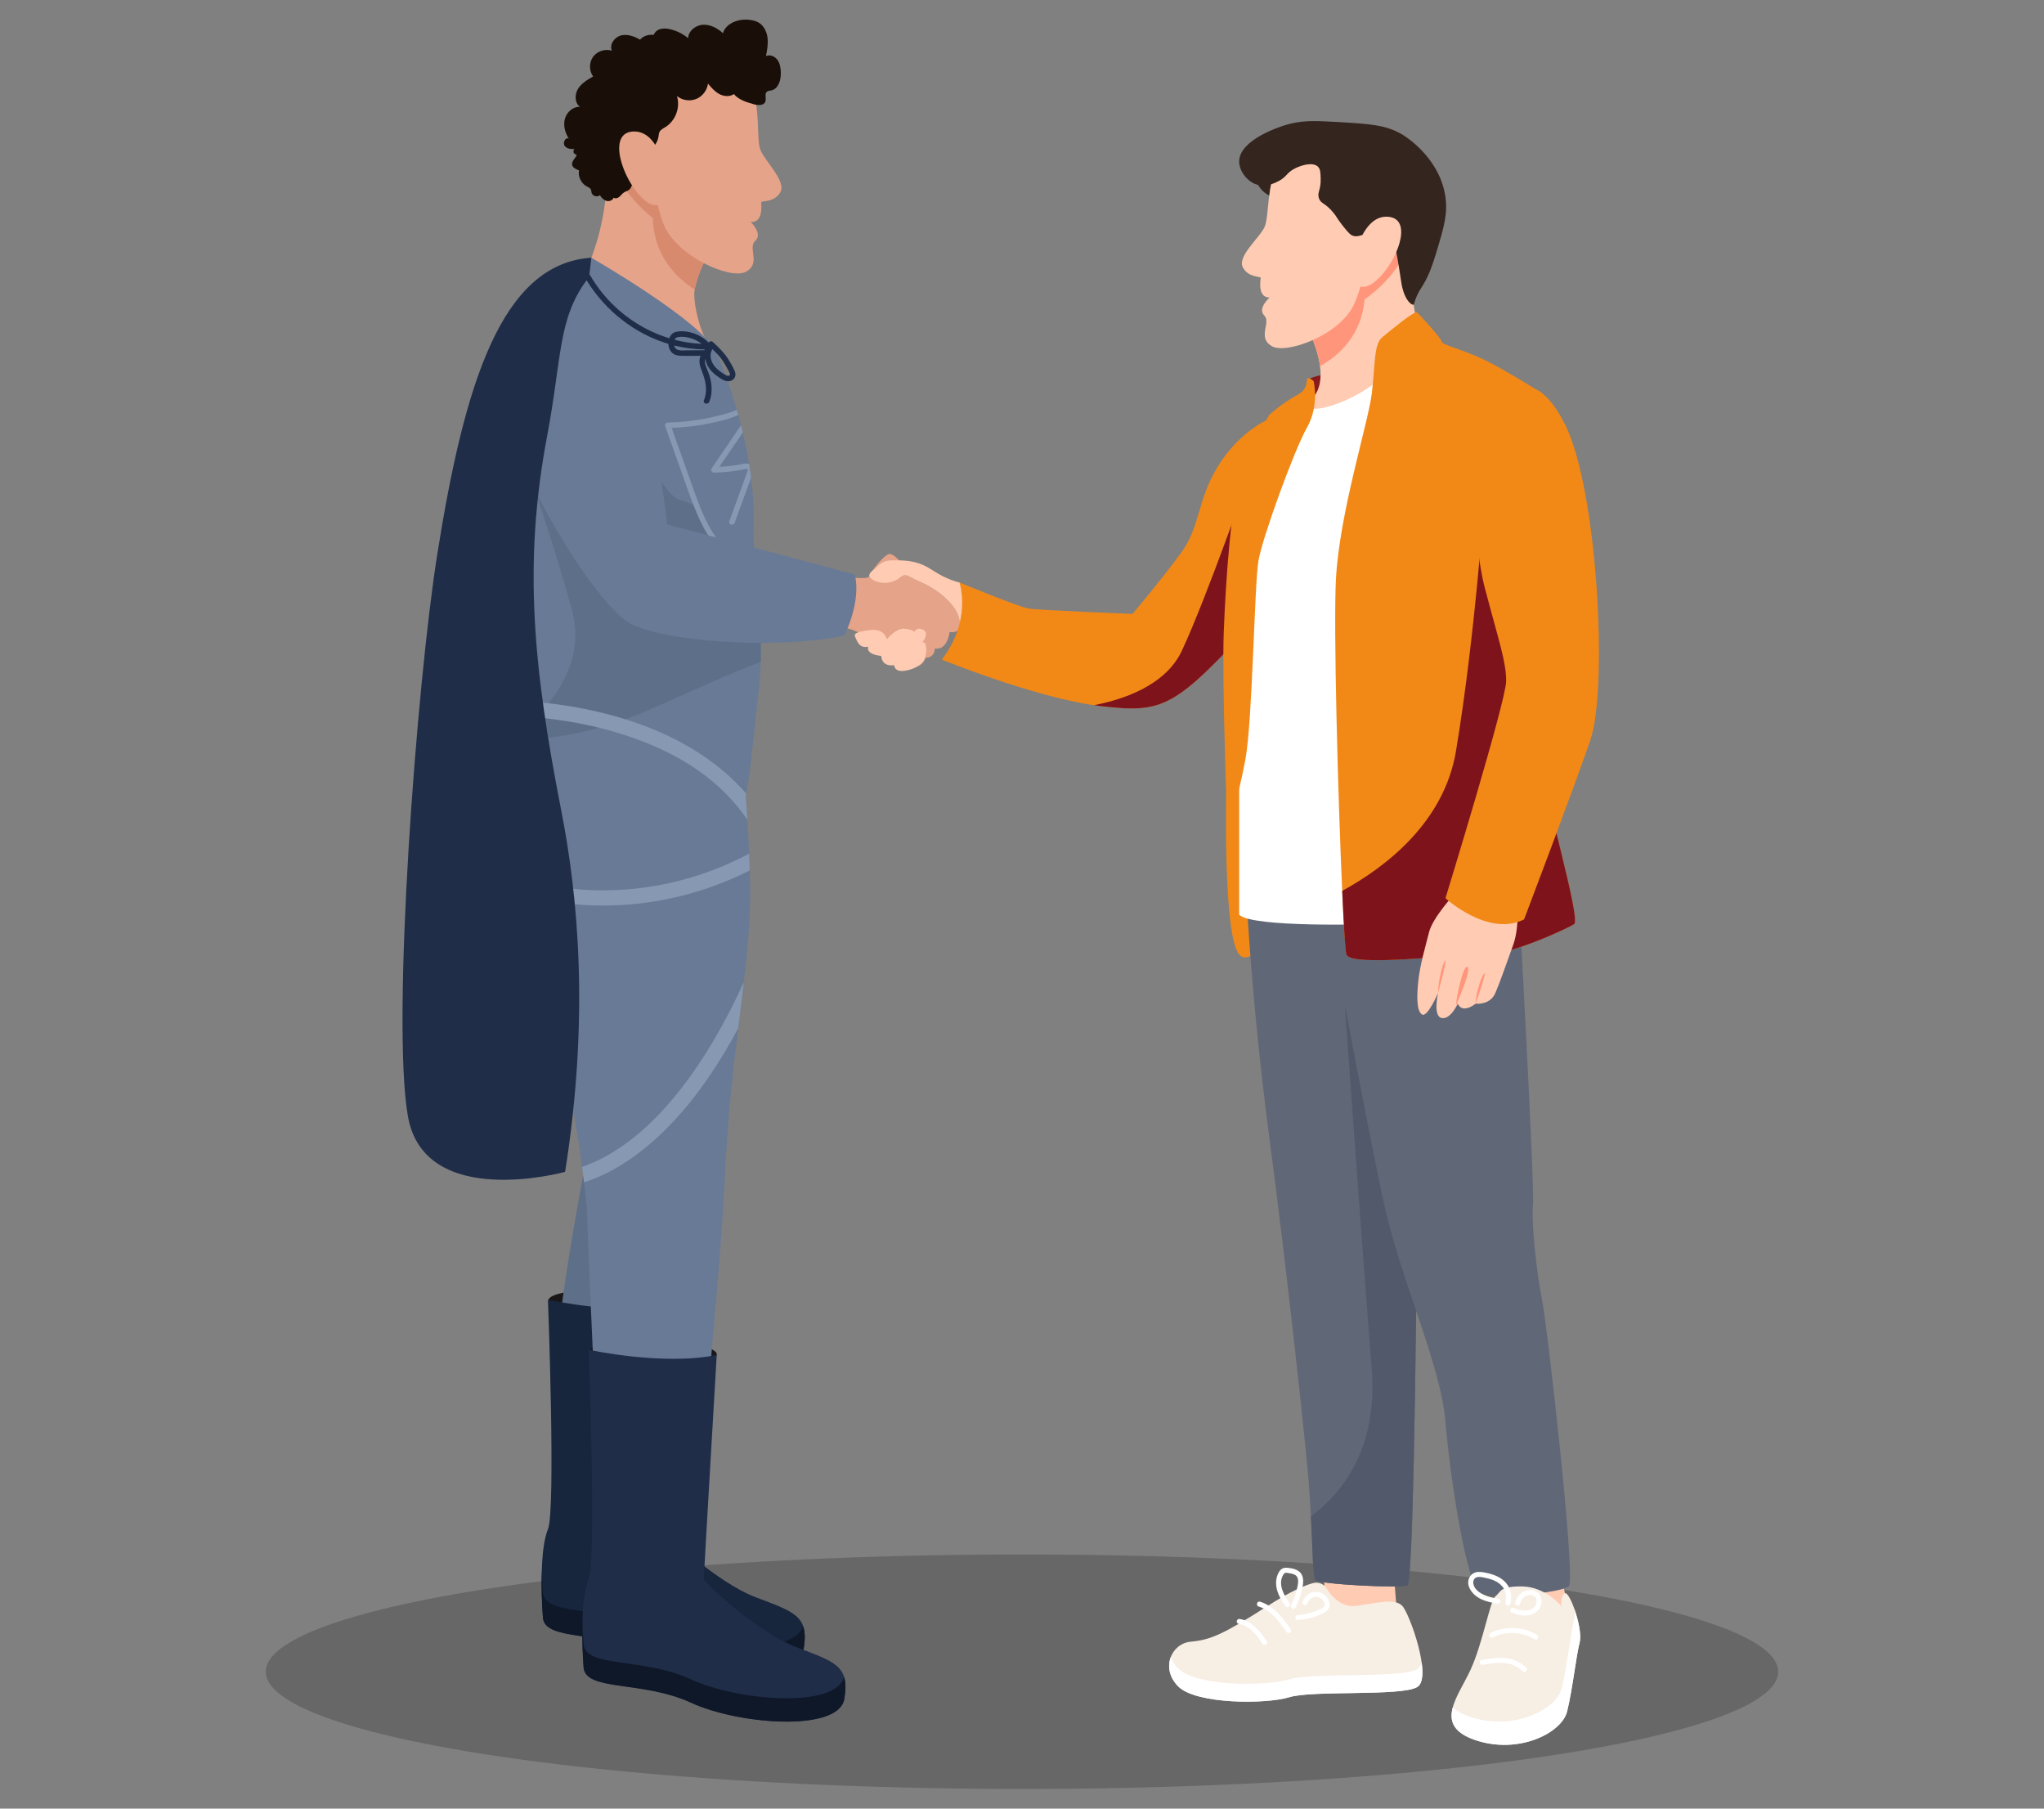 <svg id="main_group" data-name="main group" xmlns="http://www.w3.org/2000/svg" viewBox="0 0 520 460">
            <rect x="0" y="0" width="520" height="460" fill="#808080" stroke="none"/>
            <g id="main_group-2" data-name="main group">
              <ellipse id="shadow" cx="260" cy="425.18" rx="192.38" ry="29.82" style="fill: #191919; opacity: .24;" />
              <g id="men">
                <g id="hero">
                  <ellipse cx="134.36" cy="160.49" rx="11.29" ry="42.56" style="fill: #380812;" />
                  <ellipse cx="155.76" cy="331.45" rx="3.29" ry="16.23" transform="translate(-182.42 472) rotate(-87.4)" style="fill: #191718;" />
                  <path d="M151.76,281.13s-8,39.51-9.88,59.73,0,48.78,0,48.78l16.54-1.44-6.67-107.08Z" style="fill: #5d6f89;" />
                  <path d="M139.39,330.59s18.96,4.15,32.6,1.33c0,0-3.29,55.97-3.29,56.91s13.64,13.64,23.52,17.4c9.88,3.76,13.64,4.7,12.23,13.17s-26.81,6.58-39.04,.94c-12.23-5.64-26.81-2.82-27.28-8.94s-.76-17.63,1.27-22.46,0-58.36,0-58.36Z" style="fill: #17253d;" />
                  <path d="M204.44,419.4c-1.41,8.46-26.81,6.59-39.04,.94-12.23-5.64-26.81-2.82-27.28-8.93-.24-3.14-.43-7.69-.29-12.04,.06,2.11,.17,4.07,.29,5.66,.47,6.11,15.05,3.29,27.28,8.93,11.95,5.52,36.49,7.44,38.9-.38,.52,1.46,.56,3.31,.14,5.83Z" style="fill: #0f1828;" />
                  <ellipse cx="166.11" cy="344.15" rx="3.29" ry="16.23" transform="translate(-181.18 503.59) rotate(-88.89)" style="fill: #191718;" />
                  <path d="M149.73,67.3s2.89,.54,10.9,8.56,24.18,16.96,19.35,11.02c-1.88-2.32-3.81-10.26-3.25-13.24,.88-4.65,3.41-8.87,3.41-8.87l-8.35-12.28-9.52-9.78s-3.91-3.91-6.27-1.31h0c-.84,.94-1.49,2.72-1.67,5.82-.7,11.74-4.59,20.09-4.59,20.09Z" style="fill: #e5a389;" />
                  <path d="M155.99,41.4h0c1.73,7.73,10.09,14.06,10.09,14.06,.25,9.53,5.9,15.15,10.65,18.19,.88-4.65,3.41-8.87,3.41-8.87l-8.35-12.28-9.52-9.78s-3.91-3.91-6.27-1.31Z" style="fill: #d88a6f;" />
                  <path d="M193.52,168.34c-.05,2.22-.18,4.39-.42,6.47-.04,.36-.08,.72-.12,1.08-.07,.64-.14,1.28-.21,1.89-1.28,11.79-2.01,19.68-2.85,23.71-.03,.11-.05,.22-.07,.34-.03,.14-.06,.28-.09,.41h0c-.47,2.39-.63,3.86-.69,4.75-.06,.92,0,1.24-.07,1.34-.22,.34-1.76-3.55-6.71-4.51-.45-.09-.91-.18-1.39-.28-8.37-1.66-20.49-4.4-30.21-6.64-.47-.11-.93-.21-1.39-.32-.36-.09-.71-.17-1.06-.25-2.23-.51-4.28-.99-6.07-1.41-4.46-1.04-7.34-1.74-7.34-1.74l.78-5.06,.74-4.82,.13-.84,.02-.15,.25-1.62s.05-.74,.05-2.1c.01-4.58-.46-16.3-4.8-31.51-5.64-19.75-12.7-44.21-6.59-56.44,6.12-12.23,25.03-25.08,25.03-25.08,0,0,28.12,16.14,31.67,23.87,1.5,3.25,3.53,8.49,5.34,14.76,.12,.44,.25,.89,.37,1.33,.24,.86,.48,1.75,.71,2.65,.15,.61,.3,1.22,.45,1.84,.61,2.58,1.16,5.27,1.6,8.01,.19,1.15,.36,2.31,.5,3.47,.5,3.96,.76,7.99,.65,11.95,0,.23-.01,.46-.02,.7,0,.11,0,.21,0,.32-.03,2.04,.08,4.38,.25,6.91,.03,.51,.07,1.03,.11,1.55,.58,7.67,1.61,16.9,1.44,25.41Z" style="fill: #697a96;" />
                  <path d="M177.52,13.73s10.27,1.55,13.23,7.38,1.51,14.22,2.75,17.13,6.6,7.93,5.02,10.66-4.83,2.07-4.86,2.54,.63,5.22-2.65,5.03c0,0,3.12,3.01,1.13,4.78s1.54,5.75-2.35,7.87-17.67-3.88-20.96-12.08-8.46-40.08,8.7-43.3Z" style="fill: #e5a389;" />
                  <path d="M162.12,39.26c2.61,.05,5.09-2.08,5.43-4.67,.04-.32,.06-.64,.18-.94,.27-.63,.95-.96,1.54-1.32,2.58-1.59,3.86-5.01,2.95-7.9,1.34,1.1,3.28,1.39,4.88,.75s2.8-2.2,3.01-3.91c.85,1,1.72,2.02,2.87,2.64s2.65,.77,3.72,.02c1.22,1.45,3.16,2.04,4.98,2.56,1.09,.31,2.6,.43,3.02-.63,.33-.82-.27-1.96,.4-2.53,.31-.26,.75-.25,1.14-.34,1.83-.4,2.47-2.7,2.41-4.58-.04-1.11-.21-2.27-.86-3.17s-1.9-1.45-2.92-.99c.29-1.51,.58-3.05,.4-4.58s-.88-3.07-2.19-3.88c-.66-.41-1.43-.61-2.19-.72-2.78-.41-6.14,.68-6.98,3.37-1.38-1.27-3.17-2.24-5.04-2.15s-3.74,1.55-3.81,3.42c-1.35-1.13-2.97-1.93-4.69-2.3-1.2-.26-2.6-.26-3.49,.59-.94,.9-.94,2.37-.88,3.66-2-1.59-4.99-2.01-7.17-.68-2.18,1.34-3.12,4.53-1.69,6.65-1.42-.38-3.05,.23-3.86,1.46s-.73,2.97,.19,4.12c-1.32,.42-2.38,1.57-2.68,2.93s.18,2.85,1.2,3.78c-1.7,1.17-3.14,2.85-3.57,4.87s.34,4.36,2.13,5.38c-1.61,.24-2.99,1.59-3.26,3.2s.6,3.33,2.05,4.08c.36,.18,.77,.34,.96,.69,.14,.27,.12,.6,.2,.89,.23,.85,1.46,1.2,2.11,.62,.4,.63,.93,1.22,1.65,1.43s1.61-.1,1.85-.81c.42,.32,1.04,.13,1.44-.2s.7-.79,1.14-1.09c.47-.32,1.07-.43,1.48-.82,.37-.36,.51-.88,.73-1.35,.42-.92,1.15-1.68,1.66-2.55s.79-2.02,.27-2.89" style="fill: #190f08;" />
                  <path d="M168.77,41.95s-1.82-9.06-7.98-8.48c-6.16,.58-2.58,11.63,2.31,16.63s6.63-.55,6.63-.55l-.96-7.6Z" style="fill: #e5a389;" />
                  <path d="M169.33,10.81c-1.19-2.27-4.83-2.67-6.49-.72-1.48-.86-3.23-1.5-4.88-1.07s-2.98,2.32-2.3,3.88c-1.7-.55-3.72,.1-4.77,1.54s-1.05,3.57,0,5.01c-1.46,.83-2.97,1.73-3.85,3.16s-.86,3.56,.5,4.55c-1.76-.07-3.35,1.35-3.82,3.04s.02,3.54,.97,5.02c-.92-.35-1.61,1.18-.98,1.95s1.77,.8,2.75,.68c-.13,.83,.48,1.7,1.3,1.85s1.71-.45,1.88-1.27c.13,.79,1.36,.53,1.95,0,1.26-1.14,2.16-2.67,2.54-4.32,.27-1.16,.29-2.39,.84-3.44,.42-.8,1.11-1.43,1.66-2.15,1.57-2.06,1.91-4.79,2.94-7.17,1.63-3.76,4.9-6.5,8.06-9.1" style="fill: #190f08;" />
                  <path d="M189.23,249.83h0c-.43,3.73-.92,7.6-1.42,11.69-1.29,10.55-2.65,22.53-3.35,37.12-1.64,33.97-9.18,102.89-9.18,102.89-8.46,12.23-21.63,3.76-21.63,3.76,0,0-4.23-89.36-4.23-95.47,0-1.4-.28-4.63-.82-9.11-.15-1.22-.32-2.53-.51-3.92-2.15-15.86-6.9-42.33-14.19-62.7-.82-2.29-1.49-4.53-2.03-6.72-.37-1.47-.67-2.91-.93-4.33-4.19-23.15,5.31-39.75,5.31-39.75h.11s10.37,.57,10.37,.57l17.81,.96h0l23.91,1.29s.64,6.5,1.27,15.56h0c.02,.18,.03,.37,.04,.55h0c.14,1.99,.27,4.1,.4,6.29,.16,2.77,.31,5.67,.43,8.6,.06,1.42,.11,2.85,.15,4.27,.03,.96,.06,1.93,.08,2.88,.19,8.31-.54,16.5-1.59,25.55Z" style="fill: #697a96;" />
                  <path d="M149.31,36.13c-.71-.11-1.47,.09-2.01,.42s-.91,.79-1.19,1.26c-.26,.45-.4,1.06,.15,1.36,.14,.08,.32,.13,.39,.25,.07,.12-.01,.26-.1,.38-.59,.79-1.36,1.68-.86,2.5,.25,.42,.8,.71,1.36,.93,1.23,.49,2.71,.75,4.07,.49,.42-.08,.84-.22,1.1-.46,.19-.18,.29-.4,.36-.61,.34-1.12-.09-2.29-.67-3.36-.36-.66-.79-1.33-1.52-1.83s-1.8-.8-2.77-.6" style="fill: #190f08;" />
                  <path d="M214.32,146.61s6.47,.94,6.76,0,3.58-5.17,4.99-5.64,4.7,3.76,5.17,5.17,4.7,1.88,8.94,5.64,4.23,6.58,3.76,8-2.35,.94-2.35,.94c0,0-.47,4.7-3.76,4.23,0,0,0,2.35-2.35,2.35,0,0-.94,3.29-4.23,1.88s-11.76-8.94-15.99-9.41-.94-13.17-.94-13.17Z" style="fill: #e5a389;" />
                  <path d="M232.06,146.97c-.77-.43-1.39-.72-1.73-.72-1.25,0-1.25,1.25-4.06,1.88-2.19,.49-4.96-.55-5.08-1.77,.14-.28,.39-.67,.71-1.12,1.14-1.61,3.16-3.93,4.18-4.28,.64-.21,1.66,.54,2.63,1.55,1.18,1.23,2.28,2.84,2.54,3.62,.1,.31,.38,.57,.81,.83Z" style="fill: #e5a389;" />
                  <path d="M193.52,168.34c-9.54,3.59-22.25,9.59-29.89,12.84-11.2,4.76-21.63,6.4-28.02,6.94l.9-5.81c5.71-5.79,12.19-15.35,9.02-27.08-5.29-19.6-16.34-50.95-16.34-50.95l29.24-4.53s7.91,25.22,14.54,27.39c.9,.29,2.07,.7,3.41,1.18,.56,.2,1.15,.42,1.77,.65,.3,.73,.61,1.45,.94,2.17,1.43,3.12,3.22,6.21,5.75,8.57,1.25,1.16,2.79,2.13,4.54,2.25,.98,.06,1.85-.14,2.61-.58,0,.13,.02,.27,.03,.4,.03,.3,.05,.6,.07,.9,0,.08,0,.16,.02,.25,.58,7.66,1.62,16.91,1.44,25.41Z" style="fill: #5d6f89;" />
                  <path d="M192.08,142.93c-2.79,1.19-6.06-.18-8.25-2.22-2.69-2.5-4.6-5.81-6.1-9.13-.48-1.07-.93-2.16-1.36-3.25-1-2.55-1.88-5.15-2.8-7.72-1.45-4.09-2.91-8.17-4.36-12.26-.15-.45,.25-.89,.68-.89,4.28-.1,8.53-.66,12.69-1.69,1.5-.37,3.31-.8,4.88-1.56,.12,.44,.25,.89,.37,1.33-1.35,.64-2.83,1.07-4.22,1.43-4.16,1.08-8.44,1.69-12.74,1.86,1.44,4.06,2.89,8.12,4.33,12.18,.95,2.67,1.86,5.36,2.93,7.98,.3,.73,.61,1.45,.94,2.17,1.43,3.12,3.22,6.21,5.75,8.57,1.25,1.16,2.79,2.13,4.54,2.25,.98,.06,1.85-.14,2.61-.58,0,.13,.02,.27,.03,.4,.02,.3,.04,.6,.07,.9,0,.08,0,.16,.02,.25Z" style="fill: #8698b2;" />
                  <path d="M225.6,162.6s-.47-2.82-4.23-2.35-4.23,.94-3.76,1.88,.94,2.82,3.29,2.35c0,0-.94,1.88,3.29,2.35,0,0,0,2.82,3.29,2.35,0,0,0,1.88,2.82,1.41s4.7-1.88,5.17-3.76,0-4.23-.94-3.29c0,0,2.11-2.46,.35-3.35s-2.23,.52-2.23,.52c0,0-.6-.69-2.65-.82s-4.4,2.7-4.4,2.7Z" style="fill: #ffccb3;" />
                  <path d="M169.74,133.38s-6.29-59.32-22.48-56.44-25.6,16.05-16.19,37.22c9.41,21.16,21.16,38.57,28.22,43.74s37.63,7.53,55.5,3.76c0,0,4.4-8.53,2.67-15.55l-47.72-12.73Z" style="fill: #697a96;" />
                  <path d="M149.74,343.29s18.96,4.15,32.6,1.33c0,0-3.29,55.97-3.29,56.91s13.64,13.64,23.52,17.4c9.88,3.76,13.64,4.7,12.23,13.17s-26.81,6.58-39.04,.94c-12.23-5.64-26.81-2.82-27.28-8.94-.47-6.11-.76-17.63,1.27-22.46,2.02-4.82,0-58.36,0-58.36Z" style="fill: #1f2d49;" />
                  <path d="M214.79,432.1c-1.41,8.47-26.81,6.59-39.04,.94-12.23-5.65-26.81-2.83-27.28-8.94-.24-3.08-.42-7.52-.3-11.79,.06,2.19,.17,4.22,.3,5.86,.47,6.11,15.05,3.29,27.28,8.94,12.07,5.57,36.99,7.47,38.97-.63,.45,1.42,.47,3.22,.07,5.61Z" style="fill: #0f1828;" />
                  <path d="M191.09,121.49c-.6,1.73-1.27,3.44-1.89,5.15-.76,2.1-1.53,4.2-2.29,6.31-.31,.85-1.67,.48-1.36-.38,1.35-3.73,2.71-7.47,4.06-11.21,.17-.47,.35-.94,.51-1.42,.04-.11,.2-.45,.12-.57-.03-.04-.16-.04-.22-.06-.33-.1-.85,.08-1.17,.14-.45,.09-.9,.17-1.35,.24-1.94,.31-3.9,.48-5.87,.52-.51,0-.92-.62-.61-1.06,2.5-3.66,5.01-7.33,7.51-11,.15,.61,.3,1.22,.45,1.84-1.99,2.92-3.98,5.83-5.98,8.75,1.8-.09,3.59-.29,5.36-.63,.71-.14,1.51-.35,2.22-.11,.19,1.15,.36,2.31,.5,3.47Z" style="fill: #8698b2;" />
                  <path d="M190.16,208.52c-.35-.52-.71-1.03-1.09-1.53-7.07-9.58-18.06-16.58-32.79-20.86-3.33-.97-6.56-1.7-9.56-2.26-3.93-.73-7.44-1.16-10.24-1.41l.02-.15,.25-1.62s.05-.74,.05-2.1c5.07,.44,12.43,1.47,20.45,3.79,2.52,.73,4.95,1.55,7.27,2.45h0c10.46,4.03,18.95,9.72,25.18,16.86h0c.04,.05,.08,.1,.12,.14-.03,.14-.06,.28-.09,.41h0c.14,1.99,.27,4.1,.4,6.29Z" style="fill: #8698b2;" />
                  <path d="M190.74,221.39c-14,7.04-27.2,8.92-37.32,8.92-1.96,0-3.8-.07-5.52-.18-6.81-.47-12.33-1.69-16.05-2.76-.37-1.47-.67-2.91-.93-4.33,3.36,1.08,9.5,2.71,17.4,3.24,10.35,.69,25.77-.43,42.26-9.16,.06,1.42,.11,2.85,.15,4.27Z" style="fill: #8698b2;" />
                  <path d="M189.23,249.83c-.43,3.73-.92,7.6-1.42,11.68-7.73,14.46-16.49,25.3-26.18,32.38-5.06,3.7-9.55,5.71-13.04,6.81-.15-1.22-.32-2.53-.51-3.92,3.12-1.06,7.12-2.94,11.62-6.28,8.05-5.98,19.05-17.74,29.53-40.68Z" style="fill: #8698b2;" />
                  <path d="M186.54,93.55c-.41-.77-.83-1.54-1.31-2.27-1.06-1.64-2.44-2.98-3.87-4.29-.38-.35-.87-.18-1.1,.15-1.03-1.05-2.28-1.84-3.67-2.33-1.42-.5-3.12-.74-4.6-.41-.88,.2-1.44,.85-1.72,1.63-6.27-1.91-11.96-5.63-16.31-10.65-1.52-1.75-2.84-3.64-4.01-5.64l.49-4.19c-22.86,1.5-32.3,31.97-39.2,75.45-5.28,33.25-11.7,118.95-7.46,142.94s39.98,14.11,39.98,14.11c6.28-39.54,3.24-70.39-.94-91.71-7.05-35.99-9.82-62.75-3.63-95.43,3.73-19.67,2.7-29.66,10.03-39.62,4.76,7.67,12.15,13.6,20.83,16.17,0,.18,.02,.36,.05,.53,.1,.65,.4,1.3,.89,1.75,.62,.56,1.43,.73,2.25,.75,1.66,.05,3.33,.02,5,0-.51,1.17-.3,2.35,.17,3.51,1.02,2.52,1.75,5.18,.67,7.82-.35,.84,1.02,1.2,1.36,.38,1-2.44,.65-5.21-.28-7.61-.4-1.04-1.1-2.2-.72-3.33,.08,.53,.24,1.04,.47,1.54,.67,1.41,1.9,2.47,3.18,3.31,.66,.43,1.4,.89,2.22,.86,.74-.03,1.46-.45,1.7-1.17,.27-.78-.12-1.58-.48-2.25Zm-14.17-7.78c1.17-.26,2.53-.03,3.65,.34,.9,.3,1.74,.76,2.47,1.34-2.34-.1-4.64-.45-6.87-1.03,.15-.32,.39-.57,.75-.65Zm-.74,2.49c-.05-.12-.09-.25-.12-.39,.04,0,.08,.02,.11,.03,2.52,.62,5.12,.95,7.71,.98-.05,.07-.11,.13-.16,.2-1.41,0-2.82,0-4.23,.01-1.03,0-2.79,.34-3.31-.84Zm13.9,7.26c-.47,.24-1.1-.23-1.47-.46-.98-.62-1.94-1.36-2.57-2.34-.69-1.06-1-2.47-.4-3.64,.05-.09,.06-.18,.07-.26,.01-.02,.03-.03,.04-.05,.71,.67,1.41,1.36,2.02,2.12,.85,1.05,1.5,2.26,2.14,3.45,.15,.28,.6,.96,.17,1.18Z" style="fill: #1f2d49;" />
                </g>
                <g id="man">
                  <path d="M247.34,151.57s-.13,9.7-3.26,9.06c-.2-.04-.39-.11-.57-.21,.18-.15,.34-.36,.43-.64,.47-1.41,.47-4.23-3.76-8-3.09-2.74-6.17-3.73-7.8-4.62-.11-.06-.22-.13-.33-.19-.77-.43-1.39-.72-1.73-.72-1.25,0-1.25,1.25-4.06,1.88-2.19,.49-4.96-.55-5.08-1.77-.03-.34,.15-.7,.61-1.04,.04-.03,.07-.05,.1-.08,2.01-1.53,2.22-2.73,5.3-2.73,.51,0,1.01,0,1.52,.01,2.64,.05,5.35,.39,8.49,2.49,3.75,2.5,6.88,3.13,6.88,3.13l3.26,3.43Z" style="fill: #ffccb3;" />
                  <path d="M339.87,94.83s-6.38,.72-6.84,1.73,0,6.93,0,6.93l5.45-1.97,1.39-6.69Z" style="fill: #891b1e;" />
                  <polygon points="384.64 399.37 386.35 411.4 399.41 411.4 396.9 399.37 384.64 399.37" style="fill: #ffccb3;" />
                  <path d="M336.66,397.34s.93,10.21-.89,14.06,19.71,0,19.71,0c0,0-1.15-14.19-1.09-14.06s-17.73,0-17.73,0Z" style="fill: #ffccb3;" />
                  <path d="M311.94,201.68s-.79,36.3,3.31,41.07,12.76-14.31,12.76-14.31l-6.84-35.62-9.24,8.86Z" style="fill: #f28916;" />
                  <path d="M360.56,303.74s-.64,98.75-2.5,99.5c-1.86,.75-22.75-.29-23.5-1.4-.52-.76-.62-7.51-1.06-16.14-.21-3.9-.48-8.2-.89-12.48-1.33-13.78-5.05-48.67-9.72-84.14-4.67-35.47-5.86-62.52-5.86-62.52,0,0,39.7,4.56,41.03,5.62,.35,.27,.68,5.26,.99,12.48,.87,20.51,1.51,59.08,1.51,59.08Z" style="fill: #606777;" />
                  <path d="M360.56,303.74s-.64,98.75-2.5,99.5c-1.86,.75-22.75-.29-23.5-1.4-.52-.76-.62-7.51-1.06-16.14,7.9-5.91,17.07-17.22,15.48-37.45-2.73-34.64-6.84-92.53-6.84-92.53l16.91-11.07c.87,20.51,1.51,59.08,1.51,59.08Z" style="fill: #51596b;" />
                  <path d="M336.66,226.56s10.5,56.52,15.06,77.94c4.56,21.42,14.71,41.92,16.01,57.2,1.31,15.27,5.46,41.68,8.85,43.29s20.71,.24,22.54-1.58-5.47-66.09-6.84-72.93c-1.37-6.84-2.73-19.14-2.28-24.16s-3.87-82.53-3.87-82.53l-49.47,2.76Z" style="fill: #606777;" />
                  <path d="M328.02,145.22c-1.95,4.08-4.62,8.16-8.2,12.06-20.97,22.79-23.7,24.16-39.65,22.33-.62-.07-1.24-.16-1.89-.25-15.93-2.33-38.68-11.6-38.68-11.6,7.64-9.89,4.58-19.35,4.49-19.62,.23,.09,14.9,6.18,17.61,6.63,2.73,.46,26.44,1.37,26.44,1.37,0,0,7.29-8.66,12.31-15.5s4.1-13.67,9.57-22.33c5.47-8.66,13.22-12.76,16.86-12.76,3.02,0,10.59,19.89,1.14,39.68Z" style="fill: #f28916;" />
                  <path d="M328.02,125.11v20.11c-1.95,4.08-4.62,8.16-8.2,12.06-20.97,22.79-23.7,24.16-39.65,22.33-.62-.07-1.24-.16-1.89-.25,7.09-1.35,18.2-4.87,22.4-13.88,6.38-13.67,17.32-45.12,17.32-45.12l10.03,4.75Z" style="fill: #7f131b;" />
                  <path d="M330.75,102.58s9.12,.46,22.33-8.2c13.22-8.66-4.1,140.67-4.1,140.67,0,0-30.54,.94-33.73-2.41v-45.62c0-51.17,15.5-84.44,15.5-84.44Z" style="fill: #fff;" />
                  <path d="M296.59,190.89c.05,.06,.04,.1-.02,.12-.06,.02-.05-.02,.02-.12Z" style="fill: #7f131b;" />
                  <path d="M319.36,43.33c-.54,3.25,2.1,6.41,5.01,6.84,.26,.04,2.15,.29,3.65-.91,2.94-2.35,2.7-8.91-.46-10.48-2.61-1.3-7.55,.64-8.2,4.56Z" style="fill: #34251f;" />
                  <path d="M362.3,88.55s-2.83,.36-11.03,7.65c-8.2,7.29-22.33,10.48-17.32,5.01,1.96-2.14,2.25-5.17,1.87-8.09-.58-4.54-2.78-8.78-2.78-8.78l8.79-11.4,9.77-8.92s4.01-3.56,6.14-.9h0c.76,.96,1.28,2.71,1.28,5.72,0,11.39,3.29,19.69,3.29,19.69Z" style="fill: #ffccb3;" />
                  <path d="M357.73,63.13h0c-2.12,7.38-10.57,13.02-10.57,13.02-.79,9.2-6.58,14.31-11.34,16.98-.58-4.54-2.78-8.78-2.78-8.78l8.79-11.4,9.77-8.92s4.01-3.56,6.14-.9Z" style="fill: #ff967c;" />
                  <path d="M338.5,35.12s-10.03,.91-13.22,6.38-2.28,13.67-3.65,16.41-6.84,7.29-5.47,10.03,4.56,2.28,4.56,2.73-.91,5.01,2.28,5.01c0,0-3.19,2.73-1.37,4.56s-1.82,5.47,1.82,7.75,17.32-2.73,20.97-10.48,10.48-38.29-5.93-42.39Z" style="fill: #ffccb3;" />
                  <path d="M335.31,42.41c-1.29-1.27-4.22-.43-5.93,.46-2.13,1.11-1.97,2.08-4.1,3.19-.81,.42-3.1,1.61-5.47,.91-2.51-.74-4.57-3.45-4.56-5.93,.04-5.48,10.3-8.76,11.39-9.12,4.32-1.38,7.77-1.22,13.22-.91,8.45,.48,12.67,.72,16.86,3.19,.65,.39,9.33,5.68,10.94,15.5,.75,4.58-.35,8.22-2.28,14.59-1.32,4.37-2.34,6.66-3.65,8.66-2.2,3.37-1.73,4.66-2.28,4.56-.78-.14-2.37-1.79-2.96-5.7-1.43-9.44-1.81-11.03-3.19-11.85-1.79-1.06-4.83-.56-5.47-.46-1.76,.29-2.47,.86-3.65,.46-.39-.13-.95-.41-2.73-2.73-1.51-1.96-1.37-2.1-2.28-3.19-2.11-2.54-3.17-2.17-3.65-3.65-.48-1.49,.56-2.02,.46-5.01-.05-1.52-.08-2.37-.68-2.96Z" style="fill: #34251f;" />
                  <path d="M345.34,62.93s2.28-8.66,8.2-7.75c5.93,.91,1.82,11.39-3.19,15.95s-6.38-.91-6.38-.91l1.37-7.29Z" style="fill: #ffccb3;" />
                  <path d="M400.47,235.04c-1.85,1.19-16.39,7.92-22.72,7.71-6.33-.21-34.23,3.4-35.23,0-.27-.93-.66-7.19-1.06-16.16-1.08-23.93-2.25-67.08-1.59-79.35,.91-16.86,8.2-39.65,9.12-47.16s.45-12.55,2.73-14.37,8.2-6.84,8.84-6.23c.64,.61,6.2,6.68,6.23,7.45,.03,.77,5.44,1.97,10.96,4.65,5.52,2.69,14.67,8.5,14.67,8.5l-2.42,15.26s.18,4.36,.45,11.06c.87,21.36,2.63,66.5,2.28,69.62-.46,4.1,9.57,37.83,7.73,39.03Z" style="fill: #f28916;" />
                  <path d="M400.47,235.04c-1.85,1.19-16.39,7.92-22.72,7.71-6.33-.21-34.23,3.4-35.23,0-.27-.93-.66-7.19-1.06-16.16,11.25-6.18,25.94-17.52,28.95-35.59,5.01-30.07,7.34-65.67,7.34-65.67l12.71,1.06c.87,21.36,2.63,66.5,2.28,69.62-.46,4.1,9.57,37.83,7.73,39.03Z" style="fill: #7f131b;" />
                  <path d="M369.95,227.47s-5.47,5.93-6.38,9.57-2.28,8.2-2.73,12.31-.46,7.75,.91,8.66,4.1-5.47,4.1-5.47c0,0-1.37,5.93,.91,6.38s4.1-3.65,4.1-3.65c0,0,.91,2.73,4.56,0,0,0,3.65,.46,5.01-2.73s2.73-7.29,4.56-12.31,.91-13.67,.91-13.67l-15.95,.91Z" style="fill: #ffccb3;" />
                  <path d="M365.85,252.54s2.28-8.2,1.82-8.2-1.82,5.01-1.82,8.2Z" style="fill: #ff967c;" />
                  <path d="M370.41,255.73s4.06-9.16,2.94-9.82-2.94,8-2.94,9.82Z" style="fill: #ff967c;" />
                  <path d="M375.42,255.27s2.73-7.75,2.28-7.75-2.28,4.56-2.28,7.75Z" style="fill: #ff967c;" />
                  <path d="M375.42,113.94s-1.26,21.96,2.33,35.61,5.42,18.67,5.42,23.68-15.44,55.22-15.44,55.22c0,0,10.88,9.96,19.99,5.4,0,0,12.31-32.36,16.86-45.58s1.82-63.81-6.38-80.22-17.32-10.56-22.79,5.89Z" style="fill: #f28916;" />
                  <path d="M334.17,96.88s1.61,6.09-1.7,11.93c-3.31,5.84-11.25,27.81-12.3,33.69s-1.5,40.52-3.32,50.55-4.56,17.78-4.56,18.23-1.47-37.44-.96-50.62,1.9-33.99,4.62-40.91,6.94-14.21,6.94-14.21c0,0,3.11-2.92,7.19-5.11s.9-5.83,4.09-3.55Z" style="fill: #f28916;" />
                  <path d="M337.48,404c-.71-1.16-2.08-1.72-3.4-1.37-2.08,.55-5.65,2.02-11.54,5.79-11.39,7.29-14.59,8.66-19.6,9.12s-7.75,6.84-3.19,11.39c4.56,4.56,22.33,4.56,28.26,2.73,5.93-1.82,28.62-.16,32.54-2.59,3.92-2.42-2.01-18.83-3.83-20.66s-5.47-.91-11.39,0c-4.07,.63-6.64-2.44-7.86-4.42Z" style="fill: #f7eee4;" />
                  <path d="M360.56,429.07c-3.92,2.42-26.62,.77-32.54,2.59-5.93,1.82-23.7,1.82-28.26-2.73-2.36-2.36-2.77-5.21-1.91-7.47,.37,1,.99,2,1.91,2.92,4.56,4.56,22.33,4.56,28.26,2.73,5.93-1.82,28.62-.16,32.54-2.59,.56-.35,.91-.97,1.11-1.8,.42,3.01,.25,5.52-1.11,6.36Z" style="fill: #fff;" />
                  <path d="M315.28,413.05c2.69,.35,4.49,2.96,5.88,5.02,.46,.68,1.58,.04,1.11-.65-1.71-2.52-3.76-5.24-7-5.66-.35-.04-.64,.33-.64,.64,0,.39,.3,.6,.64,.64h0Z" style="fill: #fff;" />
                  <path d="M320.23,408.61c3.17,.96,5.22,3.85,7.03,6.44,.2,.29,.56,.42,.88,.23,.28-.17,.43-.6,.23-.88-2.01-2.88-4.28-5.96-7.8-7.03-.8-.24-1.14,1-.34,1.24h0Z" style="fill: #fff;" />
                  <path d="M329.61,408.83c.78-1.56,1.37-3.21,1.71-4.92,.3-1.49,.47-3.25-.9-4.28-.56-.43-1.26-.63-1.95-.75-.76-.13-1.62-.31-2.32,.12-.66,.4-1.04,1.22-1.27,1.93-.24,.76-.29,1.6-.2,2.39,.22,1.93,1.23,3.61,2.33,5.17,.47,.67,1.59,.03,1.11-.65-1.41-2.01-3.12-4.85-1.67-7.29,.13-.21,.27-.44,.52-.5,.28-.07,.61,0,.89,.05,.54,.08,1.11,.18,1.59,.45,1.1,.63,.81,2.08,.6,3.12-.32,1.57-.85,3.09-1.56,4.53-.37,.74,.74,1.39,1.11,.65h0Z" style="fill: #fff;" />
                  <path d="M332.63,407.81c.28-.98,1.23-1.72,2.26-1.66,.98,.05,1.95,.85,2.08,1.84,.07,.57-.3,.87-.75,1.11-.6,.32-1.24,.57-1.89,.79-1.35,.46-2.75,.76-4.18,.86-.82,.06-.83,1.35,0,1.29,1.43-.11,2.84-.36,4.2-.8,.67-.22,1.33-.48,1.98-.77,.58-.26,1.15-.56,1.53-1.08,.78-1.05,.31-2.5-.5-3.38s-2.04-1.3-3.22-1.1c-1.31,.23-2.4,1.28-2.76,2.55-.23,.8,1.01,1.14,1.24,.34h0Z" style="fill: #fff;" />
                  <path d="M397.21,408.5s-4-4.92-9.93-5.01c-5.94-.09-5.44,1.45-6.83,2.5s-3.21,11.99-6.4,18.83c-3.19,6.84-9.57,14.13,1.37,17.78,10.94,3.65,21.88-1.82,23.25-7.29s2.3-14.16,3.2-17.57-2.45-12.77-3.66-12.52-1,3.28-1,3.28Z" style="fill: #f7eee4;" />
                  <path d="M401.87,417.74c-.9,3.4-1.83,12.1-3.2,17.57s-12.31,10.94-23.25,7.29c-5.84-1.95-6.75-4.93-5.83-8.34,.97,.92,2.41,1.73,4.46,2.41,10.94,3.65,21.88-1.82,23.25-7.29s2.3-14.17,3.2-17.57c.16-.62,.19-1.44,.1-2.37,.99,2.87,1.75,6.45,1.26,8.29Z" style="fill: #fff;" />
                  <path d="M377.24,423.42c1.77-.31,3.57-.6,5.38-.47s3.41,.84,4.75,2.1c.61,.57,1.52-.34,.91-.91-1.51-1.41-3.25-2.23-5.31-2.44s-4.08,.14-6.07,.49c-.82,.14-.47,1.39,.34,1.24h0Z" style="fill: #fff;" />
                  <path d="M379.81,416.45c3.33-1.66,7.42-1.45,10.58,.49,.71,.43,1.36-.68,.65-1.11-3.57-2.19-8.14-2.35-11.89-.49-.74,.37-.09,1.48,.65,1.11h0Z" style="fill: #fff;" />
                  <path d="M384.32,407.73c.09-1.02,.16-2.06-.09-3.07-.21-.86-.68-1.63-1.28-2.27-1.29-1.37-3.14-2.01-4.95-2.38-.84-.17-1.73-.34-2.57-.11s-1.55,.92-1.8,1.79c-.5,1.73,.71,3.4,2.04,4.36,1.51,1.1,3.43,1.49,5.23,1.83,.81,.15,1.16-1.09,.34-1.24-1.28-.24-2.61-.49-3.8-1.05s-2.41-1.47-2.62-2.81c-.1-.62,.13-1.33,.75-1.58s1.37-.09,2,.04c1.47,.29,3.01,.73,4.14,1.76,.55,.5,1.01,1.12,1.22,1.84,.28,.94,.17,1.94,.09,2.89-.07,.83,1.22,.82,1.29,0h0Z" style="fill: #fff;" />
                  <path d="M386.71,407.87c.21-.84,.77-1.62,1.58-1.97,.65-.28,1.5-.3,2.08,.14,.63,.48,.68,1.42,.36,2.1-.38,.81-1.23,1.25-2.08,1.42-1.24,.25-2.53-.17-3.67-.62-.32-.13-.71,.14-.79,.45-.1,.36,.12,.67,.45,.79,1.36,.53,2.8,.89,4.26,.64,1.19-.21,2.4-.91,2.94-2.03s.5-2.54-.38-3.49c-.8-.86-2.13-1.06-3.23-.74-1.38,.4-2.42,1.6-2.77,2.97-.2,.81,1.04,1.15,1.24,.34h0Z" style="fill: #fff;" />
                </g>
              </g>
            </g>
          </svg>